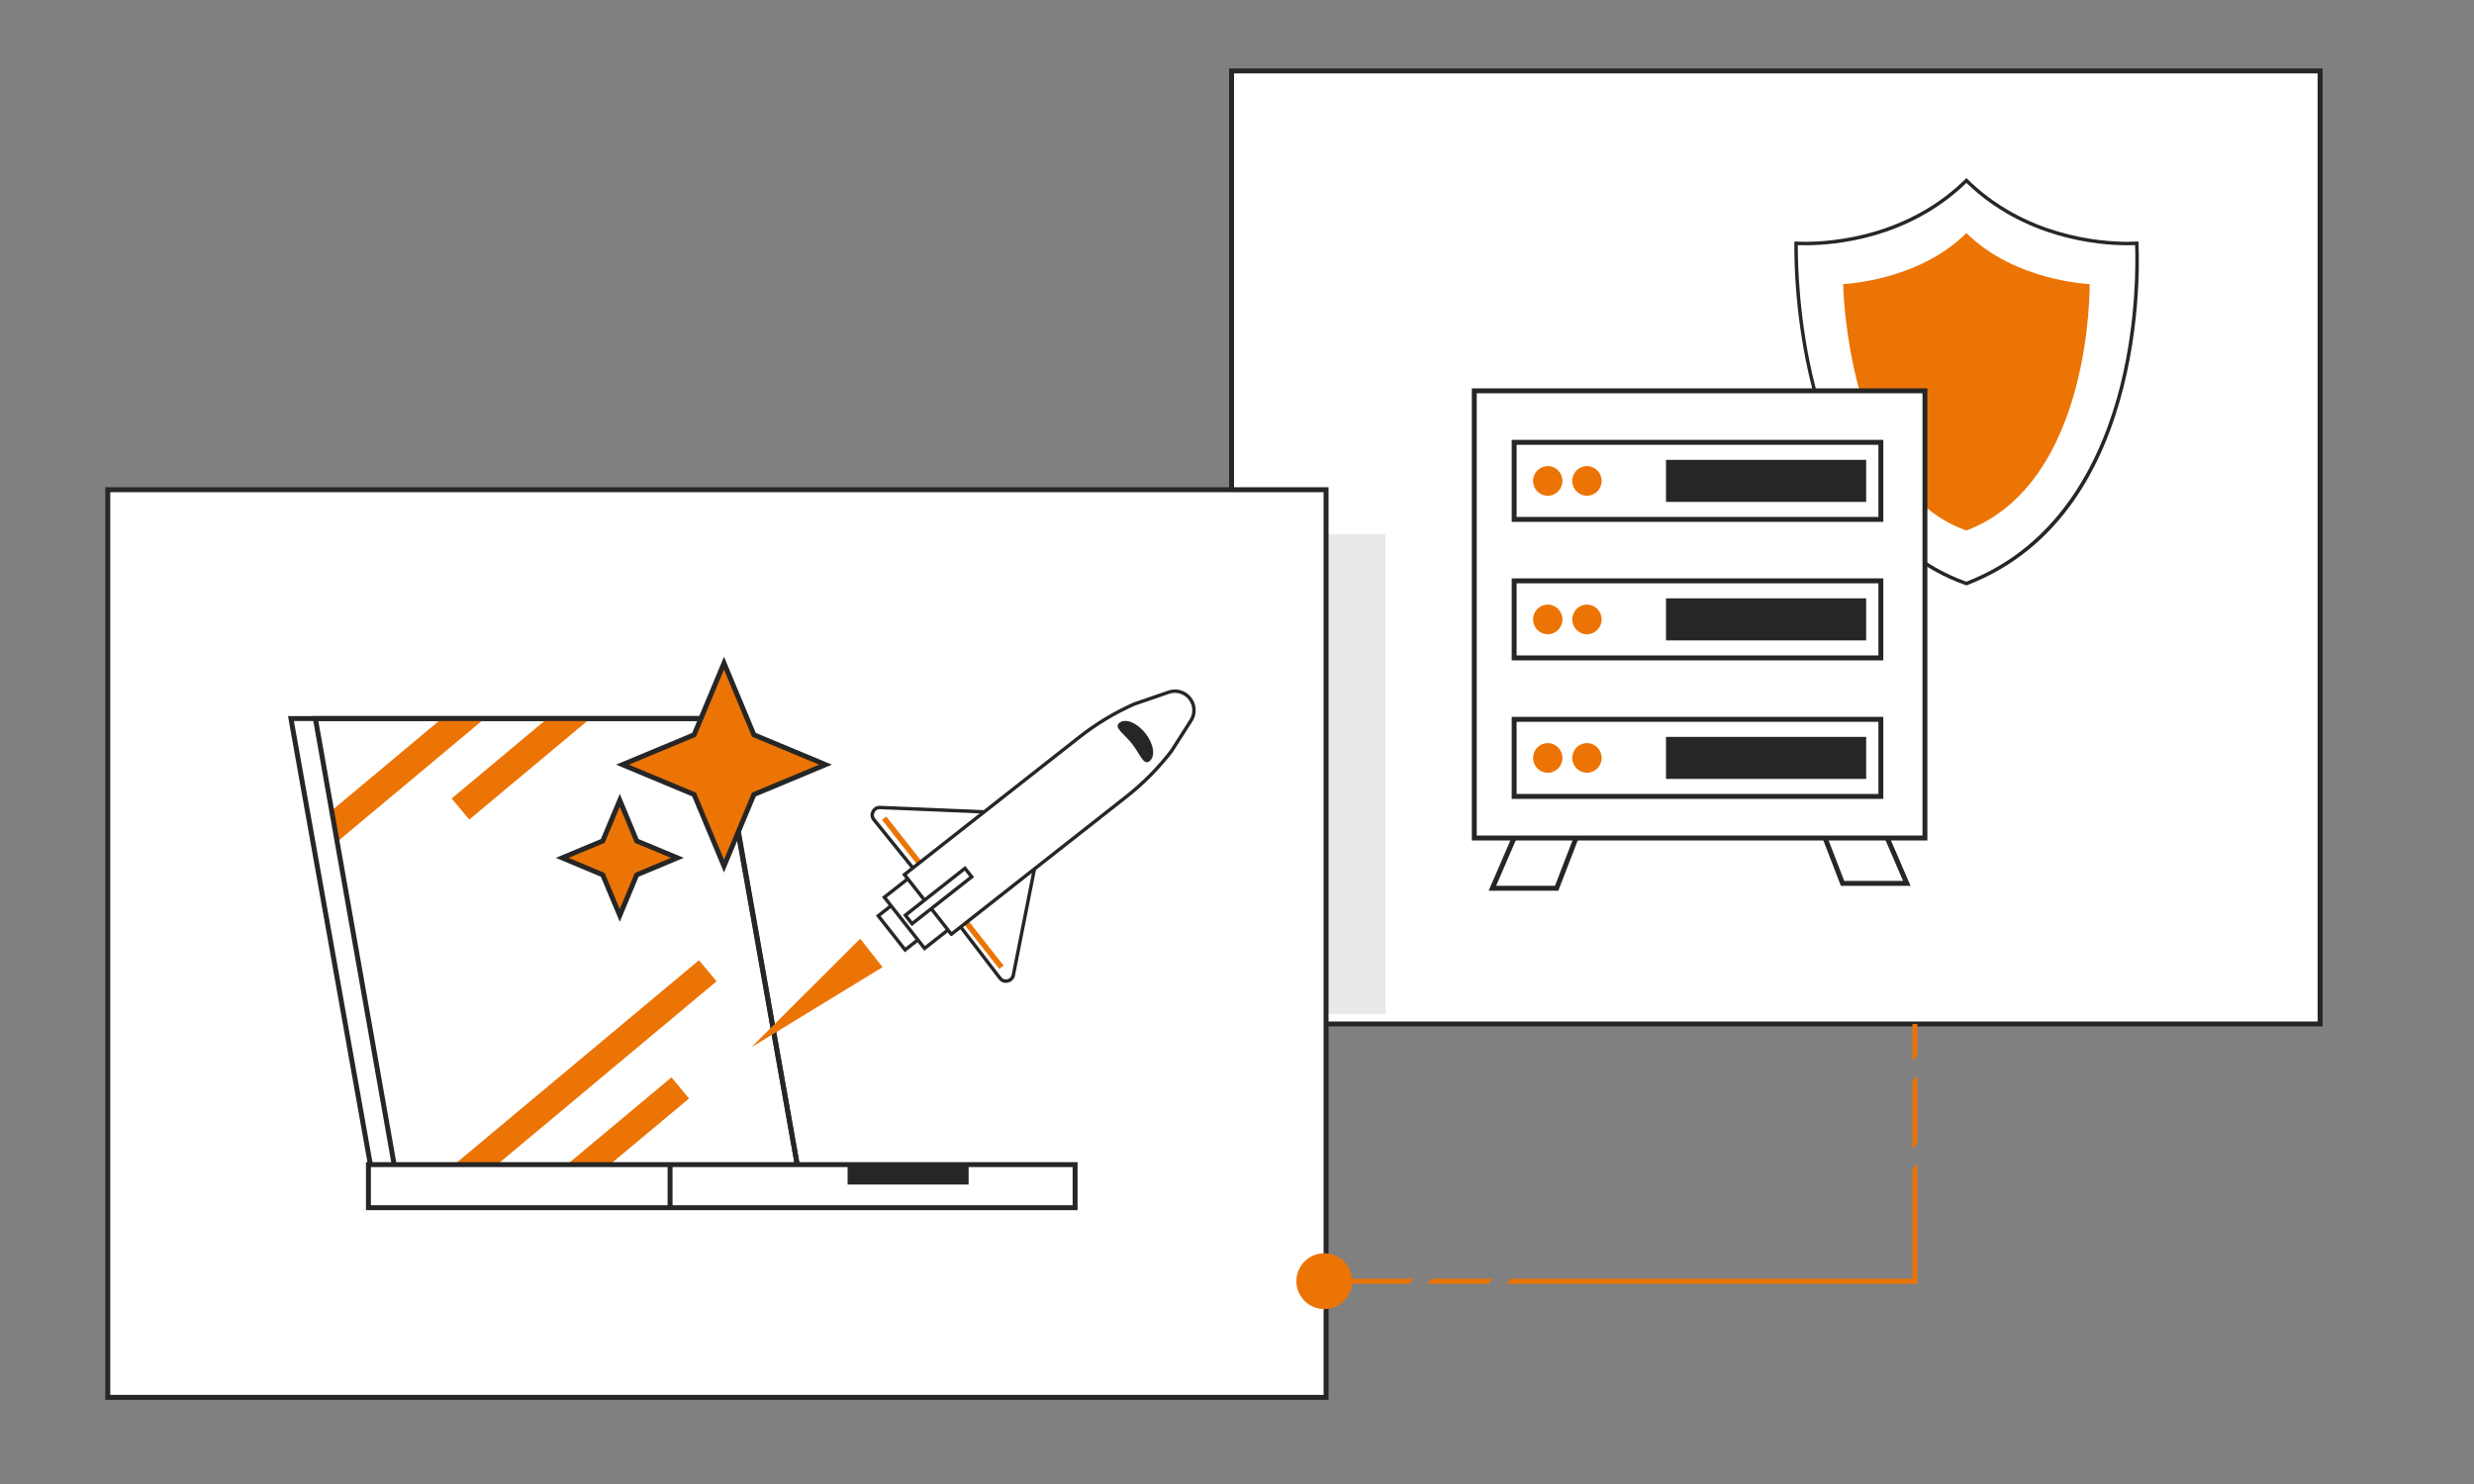 <?xml version="1.0" encoding="UTF-8"?>
<svg id="Ebene_1" data-name="Ebene 1" xmlns="http://www.w3.org/2000/svg" xmlns:xlink="http://www.w3.org/1999/xlink" viewBox="0 0 250 150">
  <rect x="0" y="0" width="250" height="150" fill="#808080" stroke="none"/>
  <defs>
    <style>
      .cls-1, .cls-2, .cls-3 {
        fill: none;
      }

      .cls-1, .cls-2, .cls-4, .cls-5 {
        stroke: #262626;
        stroke-miterlimit: 10;
      }

      .cls-1, .cls-4, .cls-5 {
        stroke-width: .5px;
      }

      .cls-2 {
        stroke-width: 2px;
      }

      .cls-6, .cls-5 {
        fill: #fff;
      }

      .cls-7 {
        fill: #262626;
      }

      .cls-4, .cls-8 {
        fill: #ec7405;
      }

      .cls-9 {
        fill: #e9e9e9;
      }

      .cls-10 {
        clip-path: url(#clippath);
      }
    </style>
    <symbol id="Rocket" viewBox="0 0 65.06 52.41">
      <g>
        <path class="cls-5" d="M38.36,41.85l3.21-16.17-11.17,8.78,6.01,7.84c.57.75,1.76.47,1.95-.45Z"/>
        <path class="cls-5" d="M18.85,17.29l16.47.69-11.17,8.78-6.21-7.69c-.59-.73-.04-1.82.9-1.78Z"/>
        <polygon class="cls-8" points="36.3 40.93 19.13 19.1 19.76 18.61 36.93 40.44 36.3 40.93"/>
        <polygon class="cls-5" points="22.51 38.15 18.58 33.16 22.01 30.46 25.94 35.45 22.51 38.15"/>
        <polygon class="cls-5" points="25.36 37.93 19.47 30.44 24.46 26.52 30.35 34 25.36 37.93"/>
        <polygon class="cls-8" points="0 52.41 19.21 40.68 15.93 36.51 0 52.41"/>
        <path class="cls-5" d="M29.28,35.85l-6.87-8.73L48.03,6.98c2.46-1.94,5.16-3.56,8.02-4.84l5.07-1.74c1.12-.39,2.37-.02,3.1.92h0c.73.93.8,2.23.16,3.23l-2.87,4.49c-1.92,2.5-4.15,4.74-6.63,6.69l-25.59,20.12Z"/>
        <polygon class="cls-5" points="23.53 34.32 22.55 33.07 31.28 26.2 32.26 27.45 23.53 34.32"/>
        <path class="cls-7" d="M58.31,10.5c-.89.7-1.34-.98-2.56-2.53-1.22-1.55-2.74-2.39-1.85-3.09s2.59,0,3.81,1.55c1.22,1.55,1.49,3.37.6,4.07Z"/>
      </g>
    </symbol>
    <symbol id="Secure" viewBox="0 0 49.74 58.82">
      <g>
        <g>
          <path class="cls-6" d="M24.84,58.55C.35,49.89.21,12.9.26,9.42c.26.02.72.03,1.33.03,4.23,0,14.91-.89,23.25-9.1,8.35,8.21,19.03,9.1,23.25,9.1.62,0,1.08-.02,1.34-.04.15,3.36,1.13,39.25-24.6,49.13Z"/>
          <path class="cls-7" d="M24.84.7c8.39,8.11,19.03,9,23.25,9,.46,0,.83-.01,1.1-.02.08,2.12.24,10.75-2.13,20.26-2.5,9.98-8.38,22.98-22.23,28.34C11.67,53.58,5.76,40.56,3.11,30.45.59,20.79.49,11.88.5,9.68c.27.01.64.02,1.09.02,4.23,0,14.87-.89,23.25-9M24.84,0C16.48,8.36,5.6,9.2,1.59,9.2c-1,0-1.58-.05-1.58-.05C.01,9.15-1.3,49.67,24.84,58.82c27.45-10.46,24.83-49.67,24.83-49.67,0,0-.57.05-1.58.05-4.01,0-14.89-.84-23.25-9.2h0Z"/>
        </g>
        <path class="cls-8" d="M42.63,15.31s-10.85-.44-17.79-7.38c-6.94,6.94-17.79,7.38-17.79,7.38,0,0,.44,29.51,17.79,35.58,18.22-6.94,17.79-35.58,17.79-35.58Z"/>
      </g>
    </symbol>
    <symbol id="Server" viewBox="0 0 46.5 50.78">
      <g>
        <polygon class="cls-5" points="37.84 50.04 28.17 25.19 32.76 23.33 44.4 50.04 37.84 50.04"/>
        <polygon class="cls-5" points="8.66 50.53 18.33 25.69 13.74 23.83 2.1 50.53 8.66 50.53"/>
        <rect class="cls-5" x=".25" y=".25" width="46" height="45.2"/>
        <rect class="cls-5" x="4.32" y="5.46" width="37.43" height="7.79"/>
        <rect class="cls-5" x="4.32" y="19.46" width="37.43" height="7.79"/>
        <rect class="cls-5" x="4.32" y="33.46" width="37.43" height="7.79"/>
        <rect class="cls-7" x="19.82" y="7.23" width="20.43" height="4.25"/>
        <rect class="cls-7" x="19.82" y="21.23" width="20.43" height="4.25"/>
        <rect class="cls-7" x="19.82" y="35.23" width="20.43" height="4.25"/>
        <circle class="cls-8" cx="7.75" cy="9.36" r="1.5"/>
        <circle class="cls-8" cx="11.75" cy="9.36" r="1.5"/>
        <circle class="cls-8" cx="7.75" cy="23.36" r="1.5"/>
        <circle class="cls-8" cx="11.75" cy="23.36" r="1.5"/>
        <circle class="cls-8" cx="7.75" cy="37.36" r="1.5"/>
        <circle class="cls-8" cx="11.75" cy="37.36" r="1.5"/>
      </g>
    </symbol>
    <clipPath id="clippath">
      <polygon class="cls-3" points="2.86 8.63 43.9 8.63 52.01 54.17 10.96 54.17 2.86 8.63"/>
    </clipPath>
    <symbol id="Transparency" viewBox="0 0 79.88 63.74">
      <g>
        <polygon class="cls-5" points=".39 8.63 43.53 8.63 51.63 54.17 8.5 54.17 .39 8.63"/>
        <g class="cls-10">
          <path class="cls-8" d="M18.41,18.84l-1.78-2.13L36.63,0l1.78,2.13-20,16.71ZM21.77,7.12l-1.78-2.13L0,21.7l1.78,2.13L21.77,7.12ZM40.62,47.03l-1.78-2.13-20,16.71,1.78,2.13,20-16.71ZM43.4,35.19l-1.78-2.13-25.55,21.35,1.78,2.13,25.55-21.35Z"/>
        </g>
        <polygon class="cls-1" points="2.86 8.63 43.59 8.63 51.63 54.17 10.9 54.17 2.86 8.63"/>
        <polygon class="cls-5" points="8.22 58.07 79.63 58.07 79.63 53.72 8.22 53.72 8.22 58.07"/>
        <polygon class="cls-4" points="47.17 10.27 54.41 13.29 47.17 16.31 44.15 23.54 41.13 16.31 33.89 13.29 41.13 10.27 44.15 3.03 47.17 10.27"/>
        <polygon class="cls-4" points="35.33 21 39.44 22.71 35.33 24.43 33.62 28.53 31.9 24.43 27.8 22.71 31.9 21 33.62 16.89 35.33 21"/>
        <line class="cls-1" x1="38.7" y1="53.72" x2="38.7" y2="58.07"/>
        <line class="cls-2" x1="56.64" y1="54.73" x2="68.87" y2="54.73"/>
      </g>
    </symbol>
  </defs>
  <rect class="cls-5" x="124.45" y="7.17" width="110" height="96.33"/>
  <rect class="cls-9" x="125.5" y="54" width="14.5" height="48.5"/>
  <use width="49.74" height="58.82" transform="translate(181.32 18) scale(.7)" xlink:href="#Secure"/>
  <use width="46.5" height="50.78" transform="translate(148.73 39.25) scale(.99 1)" xlink:href="#Server"/>
  <rect class="cls-5" x="10.89" y="49.5" width="123.11" height="91.74"/>
  <use width="79.88" height="63.74" transform="translate(29.01 64)" xlink:href="#Transparency"/>
  <use width="65.06" height="52.41" transform="translate(75.93 69.69) scale(.69)" xlink:href="#Rocket"/>
  <g>
    <circle class="cls-8" cx="133.82" cy="129.5" r="2.82"/>
    <polygon class="cls-8" points="142.85 129.25 133.68 129.25 133.68 129.75 142.4 129.75 142.85 129.25"/>
    <polygon class="cls-8" points="144.23 129.75 150.4 129.75 150.85 129.25 144.68 129.25 144.23 129.75"/>
    <g>
      <polygon class="cls-8" points="193.75 108.73 193.25 109.29 193.25 116.13 193.75 115.58 193.75 108.73"/>
      <polygon class="cls-8" points="193.75 106.7 193.75 103.5 193.25 103.5 193.25 107.26 193.75 106.7"/>
      <polygon class="cls-8" points="193.25 118.16 193.25 129.25 152.68 129.25 152.23 129.75 193.75 129.75 193.75 117.6 193.25 118.16"/>
    </g>
  </g>
</svg>